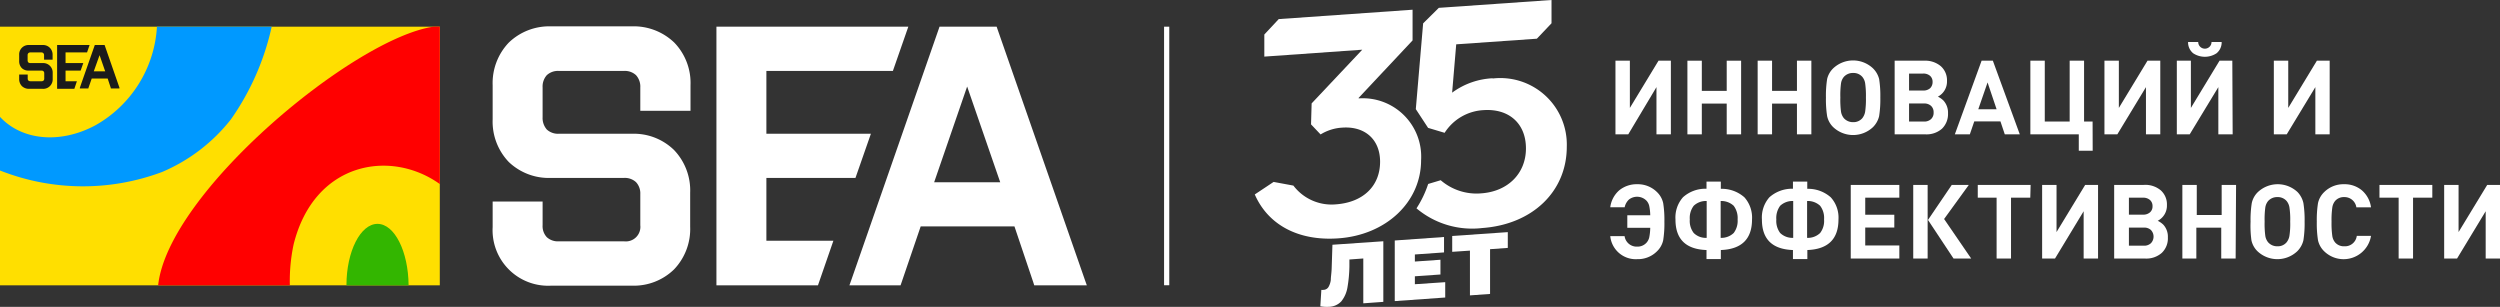 <svg xmlns="http://www.w3.org/2000/svg" viewBox="0 0 293.26 36"><rect x="0" y="0" width="293.26" height="36" fill="#333333" stroke="none"/><defs><style>.cls-1{fill:#fff;}.cls-2{fill:#ffdf00;}.cls-2,.cls-3,.cls-4,.cls-5{fill-rule:evenodd;}.cls-3{fill:#09f;}.cls-4{fill:red;}.cls-5{fill:#33b600;}.cls-6{fill:#1b1b1b;}</style></defs><g id="Шар_2" data-name="Шар 2"><g id="Слой_1" data-name="Слой 1"><path class="cls-1" d="M162.27,28.3v7.11l-2.35.17V30.32l-1.63.12,0,.82a15.83,15.83,0,0,1-.24,2.52,3.52,3.52,0,0,1-.71,1.57,2.05,2.05,0,0,1-1.46.64,4.41,4.41,0,0,1-1-.06L155,34a.77.77,0,0,0,.26,0,.7.7,0,0,0,.58-.34,2.19,2.19,0,0,0,.27-.83c0-.34.08-.79.1-1.34l.09-2.78Z"/><path class="cls-1" d="M169.53,33.1v1.8l-5.92.42V28.21l5.78-.41v1.81l-3.42.24v.83l3-.21V32.2l-3,.21v.93Z"/><path class="cls-1" d="M176.87,29.08l-2.08.15v5.25l-2.36.17V29.4l-2.08.14V27.68l6.52-.45Z"/><rect class="cls-1" x="136.55" y="3.13" width="0.61" height="30.33"/><polygon class="cls-2" points="51.59 33.47 0 33.47 0 3.13 51.59 3.13 51.59 33.47 51.59 33.47"/><path class="cls-3" d="M31.87,3.13A30.19,30.19,0,0,1,27.09,14,20.4,20.4,0,0,1,19,20.18,26.45,26.45,0,0,1,0,20V13.71c2.54,2.74,7,3.22,11.17,1A14.2,14.2,0,0,0,18.41,3.13Z"/><path class="cls-4" d="M18.55,33.47c1.18-10.93,23-29,32.31-30.34h.73V21.59C45.81,17.45,36.84,19,34.44,28.68A20.66,20.66,0,0,0,34,33.47Z"/><path class="cls-5" d="M44.28,26.26c2,0,3.62,3.23,3.65,7.21H40.64c0-4,1.66-7.21,3.64-7.21Z"/><path class="cls-1" d="M117.33,21.38l-3.88-11.23-3.87,11.23ZM110.5,3.13h6.41l.1.29,10.28,29.49.2.56h-6.17l-.09-.29L119,26.56H108l-2.26,6.62-.1.29h-6l.2-.56L110.11,3.42l.1-.29Z"/><polygon class="cls-1" points="84.47 33.47 84.04 33.47 84.04 33.05 84.04 3.56 84.04 3.13 84.47 3.13 106.55 3.13 104.74 8.32 89.9 8.32 89.9 15.69 102.16 15.69 102.16 15.69 100.35 20.87 89.9 20.87 89.9 28.24 97.76 28.24 95.95 33.47 84.47 33.47 84.47 33.47"/><path class="cls-1" d="M65.54,15.69h8.6a6.75,6.75,0,0,1,4.93,1.91,6.85,6.85,0,0,1,1.89,5v4a6.85,6.85,0,0,1-1.89,5,6.75,6.75,0,0,1-4.93,1.91H64.66a6.52,6.52,0,0,1-6.87-6.87v-3h5.86v2.78a1.89,1.89,0,0,0,.49,1.4,1.92,1.92,0,0,0,1.4.49h7.67a1.71,1.71,0,0,0,1.9-1.89V22.77a1.93,1.93,0,0,0-.5-1.4h0a1.93,1.93,0,0,0-1.4-.5H64.62A6.79,6.79,0,0,1,59.68,19a6.85,6.85,0,0,1-1.89-5V10a6.88,6.88,0,0,1,1.89-5,6.84,6.84,0,0,1,4.94-1.91H74.1a6.87,6.87,0,0,1,5,1.91h0A6.81,6.81,0,0,1,81,10v3H75.11V10.26a2,2,0,0,0-.5-1.44,1.93,1.93,0,0,0-1.4-.5H65.54a1.93,1.93,0,0,0-1.4.5,2,2,0,0,0-.49,1.44v3.49a2.05,2.05,0,0,0,.49,1.44,1.93,1.93,0,0,0,1.4.5Z"/><path class="cls-6" d="M12.34,8.37l-.66-1.9L11,8.37ZM11.18,5.28h1.09l0,0,1.74,5,0,.1H13l0-.05-.37-1.12H10.76l-.39,1.12v.05h-1l0-.1,1.75-5v0Z"/><polygon class="cls-6" points="6.77 10.42 6.7 10.42 6.7 10.35 6.7 5.35 6.7 5.28 6.77 5.28 10.51 5.28 10.21 6.15 7.69 6.15 7.69 7.4 9.77 7.4 9.77 7.4 9.46 8.28 7.69 8.28 7.69 9.53 9.02 9.53 8.72 10.42 6.77 10.42 6.77 10.42"/><path class="cls-6" d="M3.56,7.4H5A1.11,1.11,0,0,1,6.18,8.57v.68A1.11,1.11,0,0,1,5,10.42H3.41a1.18,1.18,0,0,1-.84-.32,1.16,1.16,0,0,1-.32-.85V8.74h1v.47a.33.33,0,0,0,.08.24.36.36,0,0,0,.24.08h1.3a.35.35,0,0,0,.24-.08.33.33,0,0,0,.08-.24V8.6a.32.32,0,0,0-.08-.23h0a.32.32,0,0,0-.24-.09H3.4A1.11,1.11,0,0,1,2.57,8a1.14,1.14,0,0,1-.32-.84V6.44A1.1,1.1,0,0,1,3.4,5.28H5a1.12,1.12,0,0,1,.84.32h0a1.13,1.13,0,0,1,.33.84V7h-1V6.48a.35.35,0,0,0-.08-.24.32.32,0,0,0-.24-.09H3.56a.32.32,0,0,0-.24.09.35.35,0,0,0-.08.24v.6a.36.36,0,0,0,.08.24.36.36,0,0,0,.24.08Z"/><path class="cls-1" d="M175.1,9.18a8.69,8.69,0,0,0-4.76,1.69l.48-5.67,9.46-.66L182,2.73V0L168.78.92l-1.84,1.82-.86,10.06L167.52,15l1.94.58A5.77,5.77,0,0,1,174,12.92c3-.21,5,1.56,5,4.49s-2.11,5.05-5.24,5.27A6.42,6.42,0,0,1,169,21.14l-1.47.44a12.14,12.14,0,0,1-1.37,2.86,10.13,10.13,0,0,0,7.7,2.31c5.92-.42,9.93-4.3,9.93-9.54a7.8,7.8,0,0,0-8.71-8Z"/><path class="cls-1" d="M159.35,11.51l6.35-6.77V1.14L150,2.24l-1.69,1.81V6.64l11.49-.81-5.94,6.3-.07,2.46,1.12,1.18a5.44,5.44,0,0,1,2.56-.8c2.65-.18,4.42,1.4,4.42,4,0,2.86-2,4.77-5.17,5a5.62,5.62,0,0,1-5-2.2l-2.32-.43-2.21,1.47c1.56,3.56,5.1,5.48,9.79,5.15,5.64-.39,9.72-4.28,9.72-9.17a6.85,6.85,0,0,0-7.28-7.25Z"/><path class="cls-1" d="M196,15.76h-1.69V10.22L191,15.76h-1.5V7.12h1.69v5.54l3.36-5.54H196Z"/><path class="cls-1" d="M204.24,15.76h-1.69V12.15h-2.92v3.61h-1.69V7.12h1.69v3.54h2.92V7.12h1.69Z"/><path class="cls-1" d="M212.48,15.76h-1.69V12.15h-2.92v3.61h-1.69V7.12h1.69v3.54h2.92V7.12h1.69Z"/><path class="cls-1" d="M220.43,9.27a12.65,12.65,0,0,1,.14,2.17,12.7,12.7,0,0,1-.14,2.18,2.68,2.68,0,0,1-.74,1.31,3.4,3.4,0,0,1-4.63,0,2.54,2.54,0,0,1-.73-1.31,12.62,12.62,0,0,1-.14-2.18,12.57,12.57,0,0,1,.14-2.17A2.54,2.54,0,0,1,215.06,8a3.4,3.4,0,0,1,4.63,0A2.68,2.68,0,0,1,220.43,9.27Zm-1.55,2.17a10.4,10.4,0,0,0-.09-1.67,1.53,1.53,0,0,0-.33-.75,1.36,1.36,0,0,0-1.08-.46,1.41,1.41,0,0,0-1.09.46,1.53,1.53,0,0,0-.33.75,10.74,10.74,0,0,0-.08,1.67,10.66,10.66,0,0,0,.08,1.67,1.62,1.62,0,0,0,.33.75,1.43,1.43,0,0,0,1.09.47,1.36,1.36,0,0,0,1.08-.47,1.71,1.71,0,0,0,.33-.76A10.16,10.16,0,0,0,218.88,11.44Z"/><path class="cls-1" d="M227.32,11.34a2.32,2.32,0,0,1,.66.46,2.1,2.1,0,0,1,.53,1.49,2.39,2.39,0,0,1-.71,1.81,2.74,2.74,0,0,1-1.93.66h-3.62V7.12h3.47a2.82,2.82,0,0,1,1.95.65,2.2,2.2,0,0,1,.72,1.73A2,2,0,0,1,227.32,11.34Zm-3.38-.72h1.65a1.18,1.18,0,0,0,.82-.27,1,1,0,0,0,.29-.73.93.93,0,0,0-.29-.72,1.18,1.18,0,0,0-.82-.27h-1.65Zm0,3.64h1.76a1.16,1.16,0,0,0,.82-.29,1,1,0,0,0,.3-.78,1,1,0,0,0-.3-.77,1.15,1.15,0,0,0-.82-.28h-1.76Z"/><path class="cls-1" d="M236.93,15.76h-1.76l-.51-1.52h-3.07l-.52,1.52h-1.76l3.14-8.64h1.32Zm-2.72-2.94-1.06-3.15-1.09,3.15Z"/><path class="cls-1" d="M245.48,17.68h-1.63V15.76h-5.68V7.12h1.69v7.14h2.92V7.12h1.69v7.14h1Z"/><path class="cls-1" d="M253.41,15.76h-1.68V10.22l-3.36,5.54h-1.51V7.12h1.69v5.54l3.36-5.54h1.5Z"/><path class="cls-1" d="M261.9,15.76h-1.68V10.22l-3.36,5.54h-1.51V7.12H257v5.54l3.36-5.54h1.5ZM260.61,4.93a1.65,1.65,0,0,1-.6,1.32,2.49,2.49,0,0,1-2.74,0,1.65,1.65,0,0,1-.6-1.32h1.19a.78.78,0,0,0,1.56,0Z"/><path class="cls-1" d="M273.28,15.76H271.6V10.22l-3.36,5.54h-1.51V7.12h1.69v5.54l3.36-5.54h1.5Z"/><path class="cls-1" d="M188.89,27.7h1.68a1.43,1.43,0,0,0,1.48,1.23,1.41,1.41,0,0,0,1.1-.47,1.43,1.43,0,0,0,.31-.6,6.15,6.15,0,0,0,.12-1.14h-2.69V25.25h2.69a5.74,5.74,0,0,0-.12-1.1,1.38,1.38,0,0,0-.31-.6,1.55,1.55,0,0,0-2.07-.14,1.7,1.7,0,0,0-.5.9h-1.69a3.17,3.17,0,0,1,1.07-2,3.24,3.24,0,0,1,2.1-.7,3.19,3.19,0,0,1,2.3.91,2.56,2.56,0,0,1,.74,1.31,12.57,12.57,0,0,1,.14,2.17,12.62,12.62,0,0,1-.14,2.18,2.56,2.56,0,0,1-.74,1.31,3.15,3.15,0,0,1-2.3.91,3,3,0,0,1-3.17-2.7Z"/><path class="cls-1" d="M205.52,25.74q0,3.45-3.66,3.59v1.06h-1.68V29.33q-3.65-.13-3.64-3.59a3.58,3.58,0,0,1,.88-2.6,3.93,3.93,0,0,1,2.76-1V21.3h1.68v.85a4,4,0,0,1,2.77,1A3.58,3.58,0,0,1,205.52,25.74ZM200.2,27.9V23.58a2.07,2.07,0,0,0-1.52.56,2.35,2.35,0,0,0-.46,1.6,2.31,2.31,0,0,0,.46,1.59A2,2,0,0,0,200.2,27.9Zm3.17-.57a2.36,2.36,0,0,0,.46-1.59,2.41,2.41,0,0,0-.46-1.6,2.12,2.12,0,0,0-1.53-.56V27.9A2.08,2.08,0,0,0,203.37,27.33Z"/><path class="cls-1" d="M215.66,25.74q0,3.45-3.65,3.59v1.06h-1.69V29.33q-3.65-.13-3.64-3.59a3.58,3.58,0,0,1,.88-2.6,4,4,0,0,1,2.76-1V21.3H212v.85a4,4,0,0,1,2.76,1A3.54,3.54,0,0,1,215.66,25.74Zm-5.31,2.16V23.58a2.1,2.1,0,0,0-1.53.56,2.41,2.41,0,0,0-.45,1.6,2.36,2.36,0,0,0,.45,1.59A2.06,2.06,0,0,0,210.35,27.9Zm3.16-.57a2.31,2.31,0,0,0,.46-1.59,2.35,2.35,0,0,0-.46-1.6,2.1,2.1,0,0,0-1.53-.56V27.9A2.06,2.06,0,0,0,213.51,27.33Z"/><path class="cls-1" d="M222.8,30.33h-5.7V21.69h5.7v1.5h-4v2h3.41v1.5h-3.41v2.1h4Z"/><path class="cls-1" d="M226.12,30.33h-1.69V21.69h1.69Zm5.11,0h-2.07l-3-4.53,2.79-4.11h2l-2.9,4Z"/><path class="cls-1" d="M238.16,23.19H235.9v7.14h-1.69V23.19H232v-1.5h6.2Z"/><path class="cls-1" d="M246.11,30.33h-1.69V24.78l-3.36,5.55h-1.51V21.69h1.69v5.53l3.36-5.53h1.51Z"/><path class="cls-1" d="M253.11,25.9a2.54,2.54,0,0,1,.66.46,2.08,2.08,0,0,1,.53,1.49,2.35,2.35,0,0,1-.71,1.81,2.74,2.74,0,0,1-1.93.67H248V21.69h3.47a2.81,2.81,0,0,1,2,.64,2.21,2.21,0,0,1,.72,1.73A2,2,0,0,1,253.11,25.9Zm-3.38-.72h1.65a1.18,1.18,0,0,0,.82-.27.91.91,0,0,0,.3-.72.93.93,0,0,0-.3-.73,1.18,1.18,0,0,0-.82-.27h-1.65Zm0,3.64h1.76a1.14,1.14,0,0,0,.82-.29,1.12,1.12,0,0,0,0-1.55,1.13,1.13,0,0,0-.82-.28h-1.76Z"/><path class="cls-1" d="M262.25,30.33h-1.69V26.71h-2.92v3.62H256V21.69h1.69v3.53h2.92V21.69h1.69Z"/><path class="cls-1" d="M270.2,23.83a12.65,12.65,0,0,1,.14,2.17,12.7,12.7,0,0,1-.14,2.18,2.68,2.68,0,0,1-.74,1.31,3.4,3.4,0,0,1-4.63,0,2.54,2.54,0,0,1-.73-1.31A12.62,12.62,0,0,1,264,26a12.57,12.57,0,0,1,.14-2.17,2.54,2.54,0,0,1,.73-1.31,3.4,3.4,0,0,1,4.63,0A2.68,2.68,0,0,1,270.2,23.83ZM268.65,26a9.32,9.32,0,0,0-.09-1.67,1.57,1.57,0,0,0-.33-.75,1.36,1.36,0,0,0-1.08-.46,1.41,1.41,0,0,0-1.09.46,1.57,1.57,0,0,0-.33.75,10.74,10.74,0,0,0-.08,1.67,10.58,10.58,0,0,0,.08,1.67,1.57,1.57,0,0,0,.33.75,1.4,1.4,0,0,0,1.09.47,1.33,1.33,0,0,0,1.08-.47,1.66,1.66,0,0,0,.33-.76A9.12,9.12,0,0,0,268.65,26Z"/><path class="cls-1" d="M278.13,27.67a3.26,3.26,0,0,1-5.48,1.82,2.56,2.56,0,0,1-.74-1.31,12.62,12.62,0,0,1-.14-2.18,12.57,12.57,0,0,1,.14-2.17,2.56,2.56,0,0,1,.74-1.31,3.2,3.2,0,0,1,2.31-.91,3.15,3.15,0,0,1,2.09.71,3.2,3.2,0,0,1,1.08,2h-1.72A1.4,1.4,0,0,0,275,23.12a1.35,1.35,0,0,0-1.08.45,1.57,1.57,0,0,0-.33.76,10.31,10.31,0,0,0-.09,1.67,10.61,10.61,0,0,0,.09,1.69,1.53,1.53,0,0,0,.33.75,1.35,1.35,0,0,0,1.08.45,1.39,1.39,0,0,0,1.46-1.22Z"/><path class="cls-1" d="M285.32,23.19h-2.26v7.14h-1.69V23.19h-2.25v-1.5h6.2Z"/><path class="cls-1" d="M293.26,30.33h-1.68V24.78l-3.36,5.55h-1.51V21.69h1.69v5.53l3.36-5.53h1.5Z"/></g></g></svg>